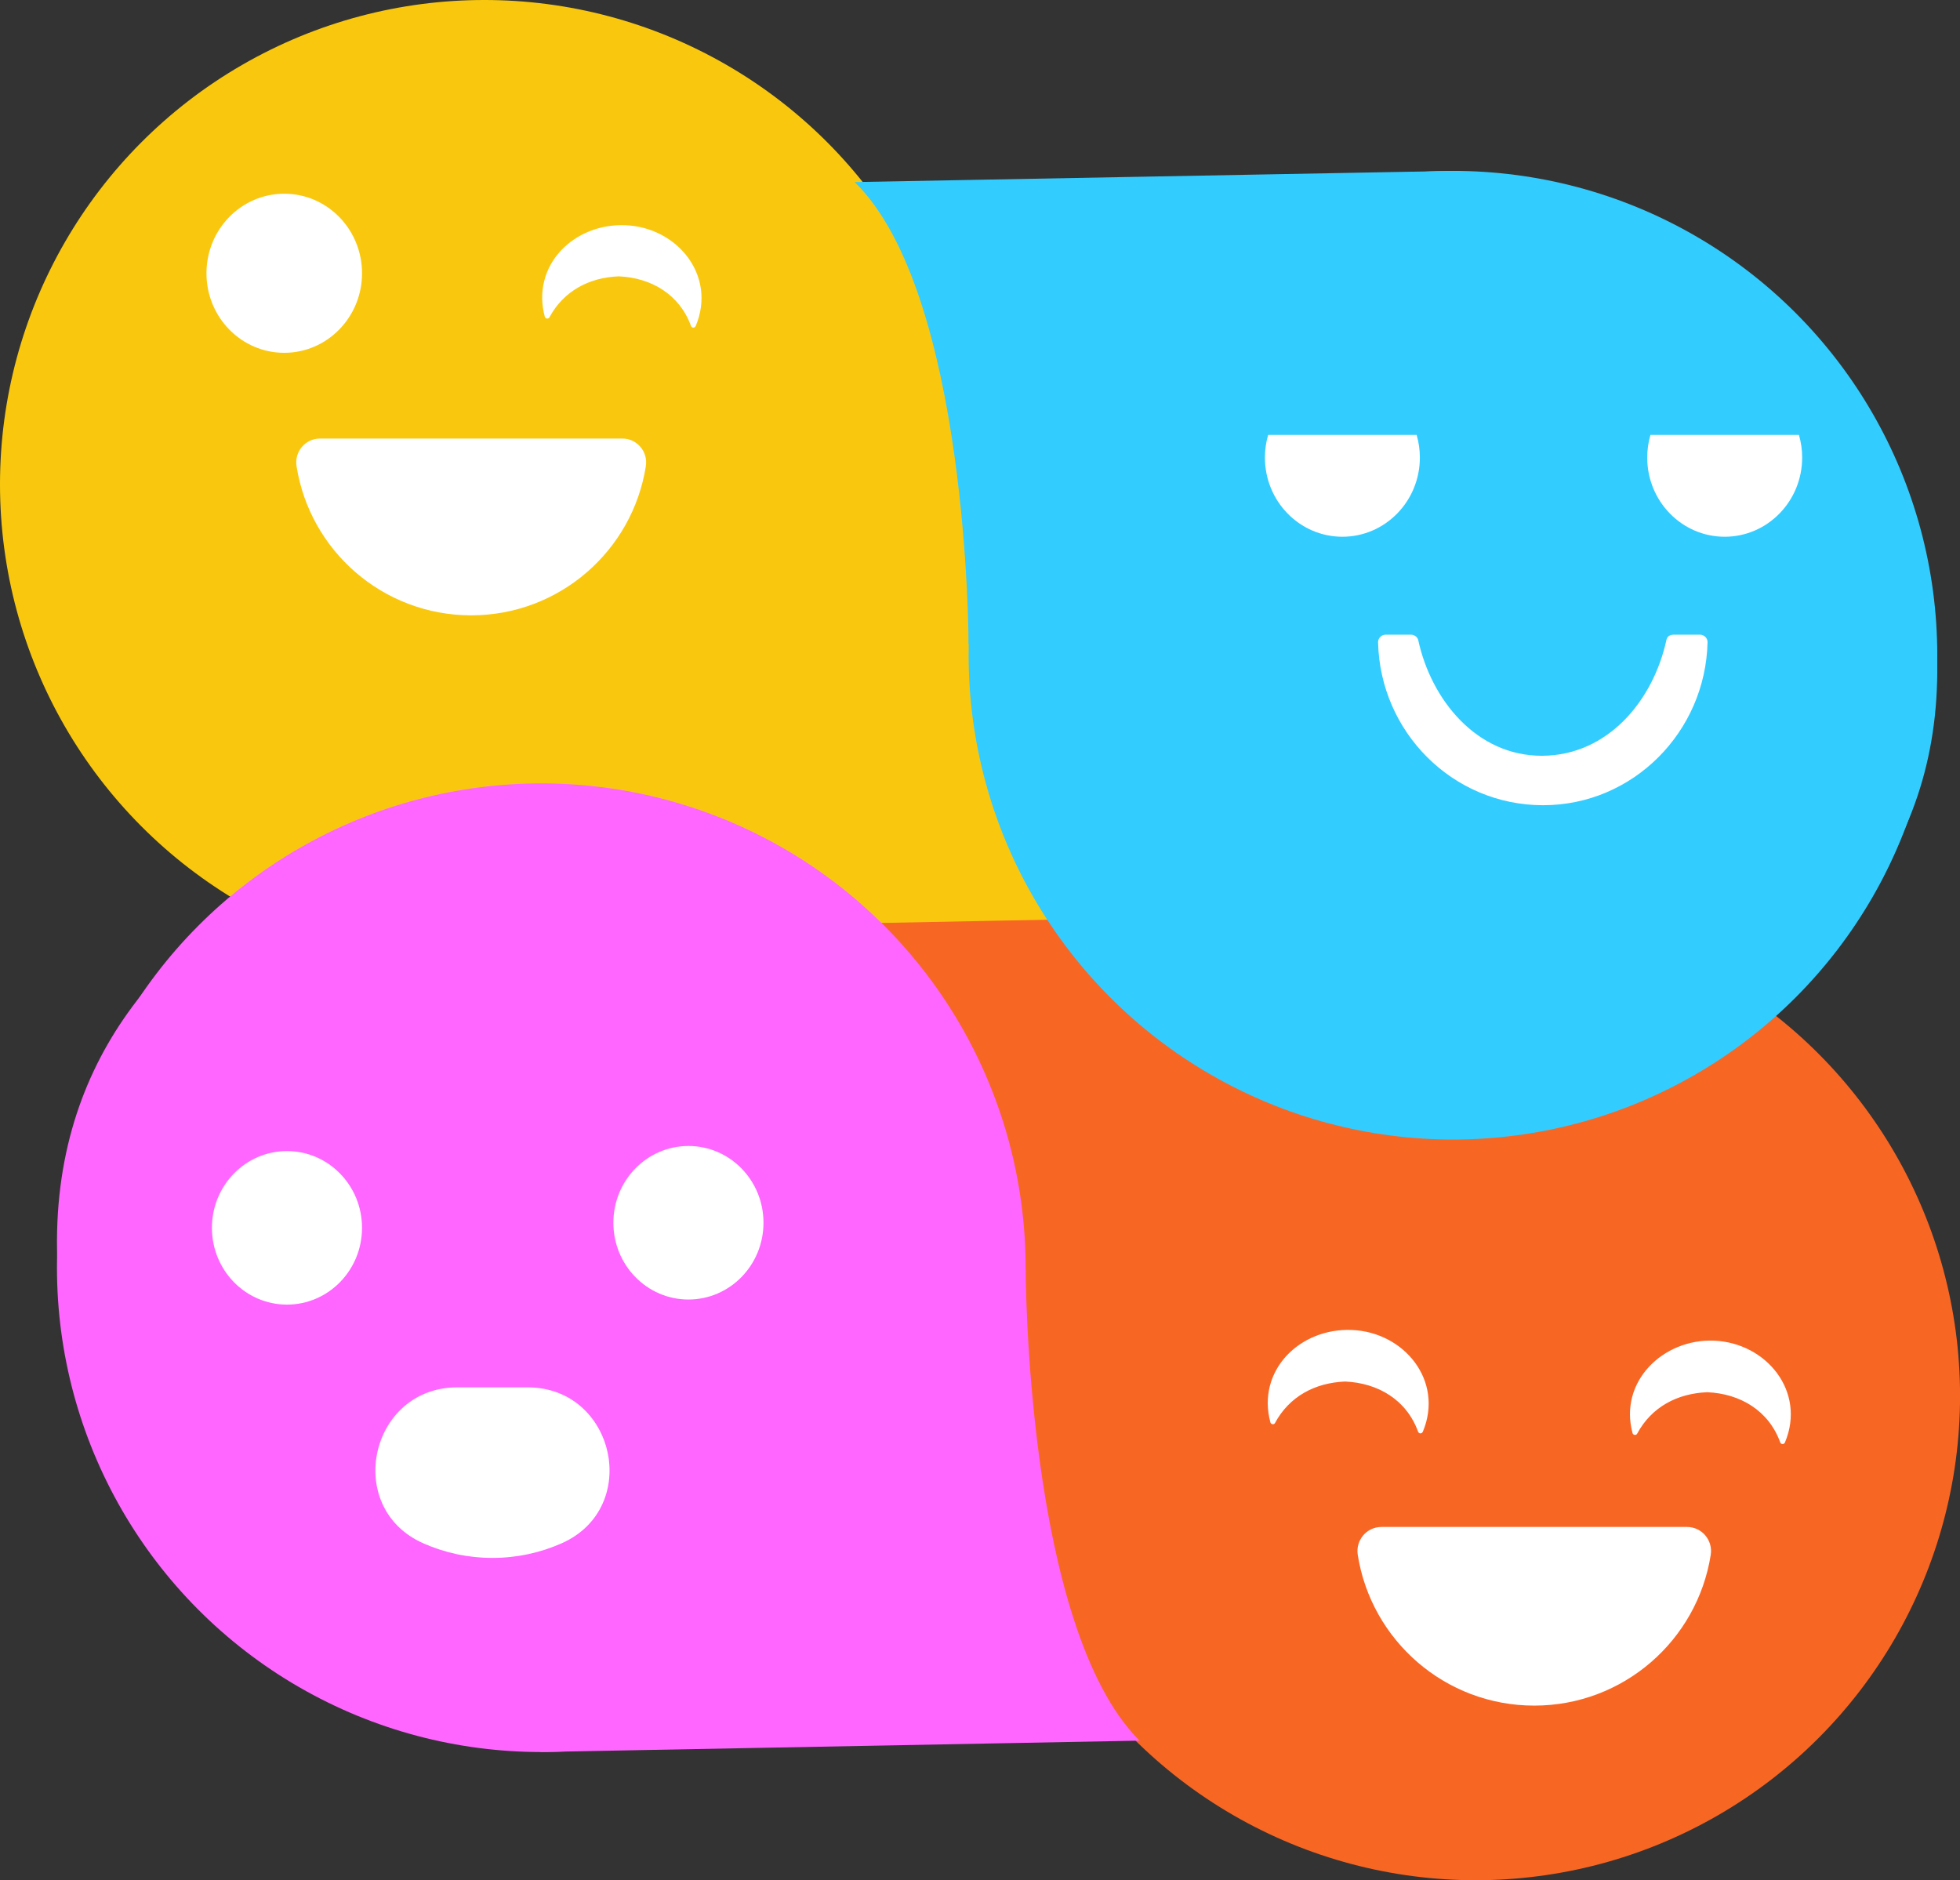 <?xml version="1.0" encoding="UTF-8"?>
<svg xmlns="http://www.w3.org/2000/svg" viewBox="0 0 388.82 373"><rect x="0" y="0" width="388.82" height="373" fill="#333333" stroke="none"/><defs><style>.cls-1{fill:#3cf;}.cls-2{fill:#fff;}.cls-3{fill:#f6f;}.cls-4{fill:#f9c80e;}.cls-5{fill:#f86624;}</style></defs><g id="Calque_5"><circle class="cls-4" cx="96.08" cy="96.08" r="96.08"/><path class="cls-4" d="M214.76,189.97l-112.36,2.18S15.72,179.07,11.44,99.47,102.4,6.78,102.4,6.78l90.96,92.68s0,68.7,21.4,90.5Z"/></g><g id="Calque_3"><circle class="cls-5" cx="292.75" cy="276.92" r="96.08"/><path class="cls-5" d="M174.07,183.11l116.1-2.26s89.57,13.56,93.99,96.08-93.99,96.08-93.99,96.08l-93.99-96.08s0-71.21-22.11-93.82Z"/></g><g id="Calque_4"><circle class="cls-3" cx="107.38" cy="251.49" r="96.08"/><path class="cls-3" d="M226.06,345.31l-118.6,2.25s-91.49-13.52-96.01-95.79c-4.52-82.27,96.01-95.79,96.01-95.79l96.01,95.79s0,71,22.59,93.54Z"/></g><g id="Calque_2"><circle class="cls-1" cx="288.23" cy="129.98" r="96.08"/><path class="cls-1" d="M169.55,36.12l118.6-2.21s91.49,13.24,96.01,93.82c4.52,80.57-96.01,93.82-96.01,93.82l-96.01-93.82s0-69.53-22.59-91.61Z"/><path class="cls-2" d="M93.47,122.07c17.51,0,32.02-12.82,34.65-29.59.45-2.87-1.74-5.48-4.64-5.48h-60.01c-2.91,0-5.09,2.61-4.64,5.48,2.63,16.77,17.14,29.59,34.65,29.59Z"/><ellipse class="cls-2" cx="56.39" cy="54.21" rx="15.43" ry="15.78"/><path class="cls-2" d="M97.69,309.06c4.9,0,9.55-1.04,13.76-2.91,15.87-7.07,10.57-30.93-6.8-30.93h-13.91c-17.37,0-22.67,23.86-6.8,30.93,4.2,1.87,8.86,2.91,13.76,2.91Z"/><ellipse class="cls-2" cx="56.93" cy="243.58" rx="14.89" ry="15.23"/><ellipse class="cls-2" cx="136.57" cy="242.57" rx="14.89" ry="15.23"/><path class="cls-2" d="M304.36,338.36c17.69,0,32.35-12.96,35.01-29.9.46-2.9-1.75-5.54-4.69-5.54h-60.64c-2.94,0-5.15,2.64-4.69,5.54,2.66,16.94,17.32,29.9,35.01,29.9Z"/><path class="cls-2" d="M338.67,275.69c7.17,0,13.14,4.37,14.97,10.29.82-1.7,1.28-3.57,1.28-5.54,0-7.74-6.98-14.02-15.59-14.02s-15.59,6.28-15.59,14.02c0,1.3.26,2.53.63,3.72,2.39-4.98,7.9-8.48,14.32-8.48Z"/><path class="cls-2" d="M338.67,276.19c6.54.28,12.19,3.63,14.48,9.93.18.49.77.46.96,0,4.19-10.06-3.69-19.74-14.09-20.16-10.07-.41-18.92,8.11-16.16,18.34.11.41.71.5.91.12,2.86-5.31,7.96-7.98,13.89-8.23.64-.03.64-1.03,0-1-2.93.12-5.74.67-8.34,2.1-.75.41-6.1,5.4-5.8,5.5-.98-.31-.02-5.1.24-5.94.71-2.31,2.09-4.36,3.88-5.96,3.63-3.27,8.64-4.47,13.39-3.69s8.77,3.33,10.94,7.49c1.19,2.28,2.17,6.01,1.12,8.49s.18,1.28-1.06.11c-2.11-1.99-3.09-4.29-5.79-5.85s-5.55-2.12-8.58-2.26c-.64-.03-.64.97,0,1Z"/><path class="cls-2" d="M266.83,273.57c7.17,0,13.14,4.37,14.97,10.29.82-1.7,1.28-3.57,1.28-5.54,0-7.74-6.98-14.02-15.59-14.02s-15.59,6.28-15.59,14.02c0,1.3.26,2.53.63,3.72,2.39-4.98,7.9-8.48,14.32-8.48Z"/><path class="cls-2" d="M266.83,274.07c6.54.28,12.19,3.63,14.48,9.93.18.49.77.46.96,0,4.19-10.06-3.69-19.74-14.09-20.16s-18.92,8.11-16.16,18.34c.11.41.71.5.91.12,2.86-5.31,7.96-7.98,13.89-8.23.64-.03.64-1.03,0-1-2.93.12-5.74.67-8.34,2.1-.75.41-6.1,5.4-5.8,5.5-.98-.31-.02-5.1.24-5.94.71-2.31,2.09-4.36,3.88-5.96,3.63-3.27,8.64-4.47,13.39-3.69s8.77,3.33,10.94,7.49c1.19,2.28,2.17,6.01,1.12,8.49s.18,1.28-1.06.11c-2.11-1.99-3.09-4.29-5.79-5.85s-5.55-2.12-8.58-2.26c-.64-.03-.64.97,0,1Z"/><path class="cls-2" d="M122.74,54.32c7.09,0,13.01,4.33,14.81,10.19.81-1.68,1.26-3.53,1.26-5.48,0-7.66-6.91-13.87-15.43-13.87s-15.43,6.21-15.43,13.87c0,1.28.26,2.5.62,3.68,2.37-4.93,7.82-8.39,14.17-8.39Z"/><path class="cls-2" d="M122.74,54.82c6.47.28,12.06,3.59,14.33,9.82.18.49.77.46.96,0,4.15-9.96-3.65-19.54-13.95-19.96s-18.73,8.03-16,18.16c.11.41.71.5.91.12,2.83-5.25,7.88-7.9,13.74-8.14.64-.03.64-1.03,0-1-2.9.12-5.69.66-8.26,2.08-.74.41-6.05,5.35-5.74,5.44-.96-.31-.01-5.04.24-5.88.7-2.28,2.07-4.31,3.84-5.9,3.59-3.23,8.55-4.42,13.25-3.65s8.67,3.29,10.83,7.41c1.18,2.26,2.14,5.94,1.11,8.4-.98,2.33.18,1.26-1.04.11-2.09-1.98-3.06-4.24-5.74-5.79s-5.49-2.1-8.49-2.23c-.64-.03-.64.97,0,1Z"/><path class="cls-2" d="M327.41,86.28c-.41,1.42-.64,2.92-.64,4.48,0,8.68,6.88,15.72,15.37,15.72s15.37-7.04,15.37-15.72c0-1.56-.23-3.06-.64-4.48h-29.46Z"/><path class="cls-2" d="M251.57,86.28c-.41,1.42-.64,2.92-.64,4.48,0,8.68,6.88,15.72,15.37,15.72s15.37-7.04,15.37-15.72c0-1.56-.23-3.06-.64-4.48h-29.46Z"/><path class="cls-2" d="M332.02,127.4c-2.69,13.76-13.33,24.04-26.06,24.04s-23.37-10.28-26.06-24.04h-5.02c0,17.03,13.96,30.84,31.18,30.84s31.18-13.81,31.18-30.84h-5.23Z"/><path class="cls-2" d="M330.57,127c-2.59,11.92-11.57,22.86-24.61,22.93s-22.05-11.12-24.61-22.93c-.14-.64-.81-1.1-1.45-1.1h-5.02c-.8,0-1.52.69-1.5,1.5.39,17.77,14.73,32.31,32.68,32.34s32.29-14.62,32.68-32.34c.02-.81-.7-1.5-1.5-1.5h-5.23c-1.93,0-1.93,3,0,3h5.23l-1.5-1.5c-.36,16.14-13.39,29.34-29.68,29.34s-29.32-13.2-29.68-29.34l-1.5,1.5h5.02l-1.45-1.1c2.86,13.18,13.18,25.14,27.5,25.14s24.64-11.96,27.5-25.14c.41-1.88-2.48-2.69-2.89-.8Z"/></g></svg>